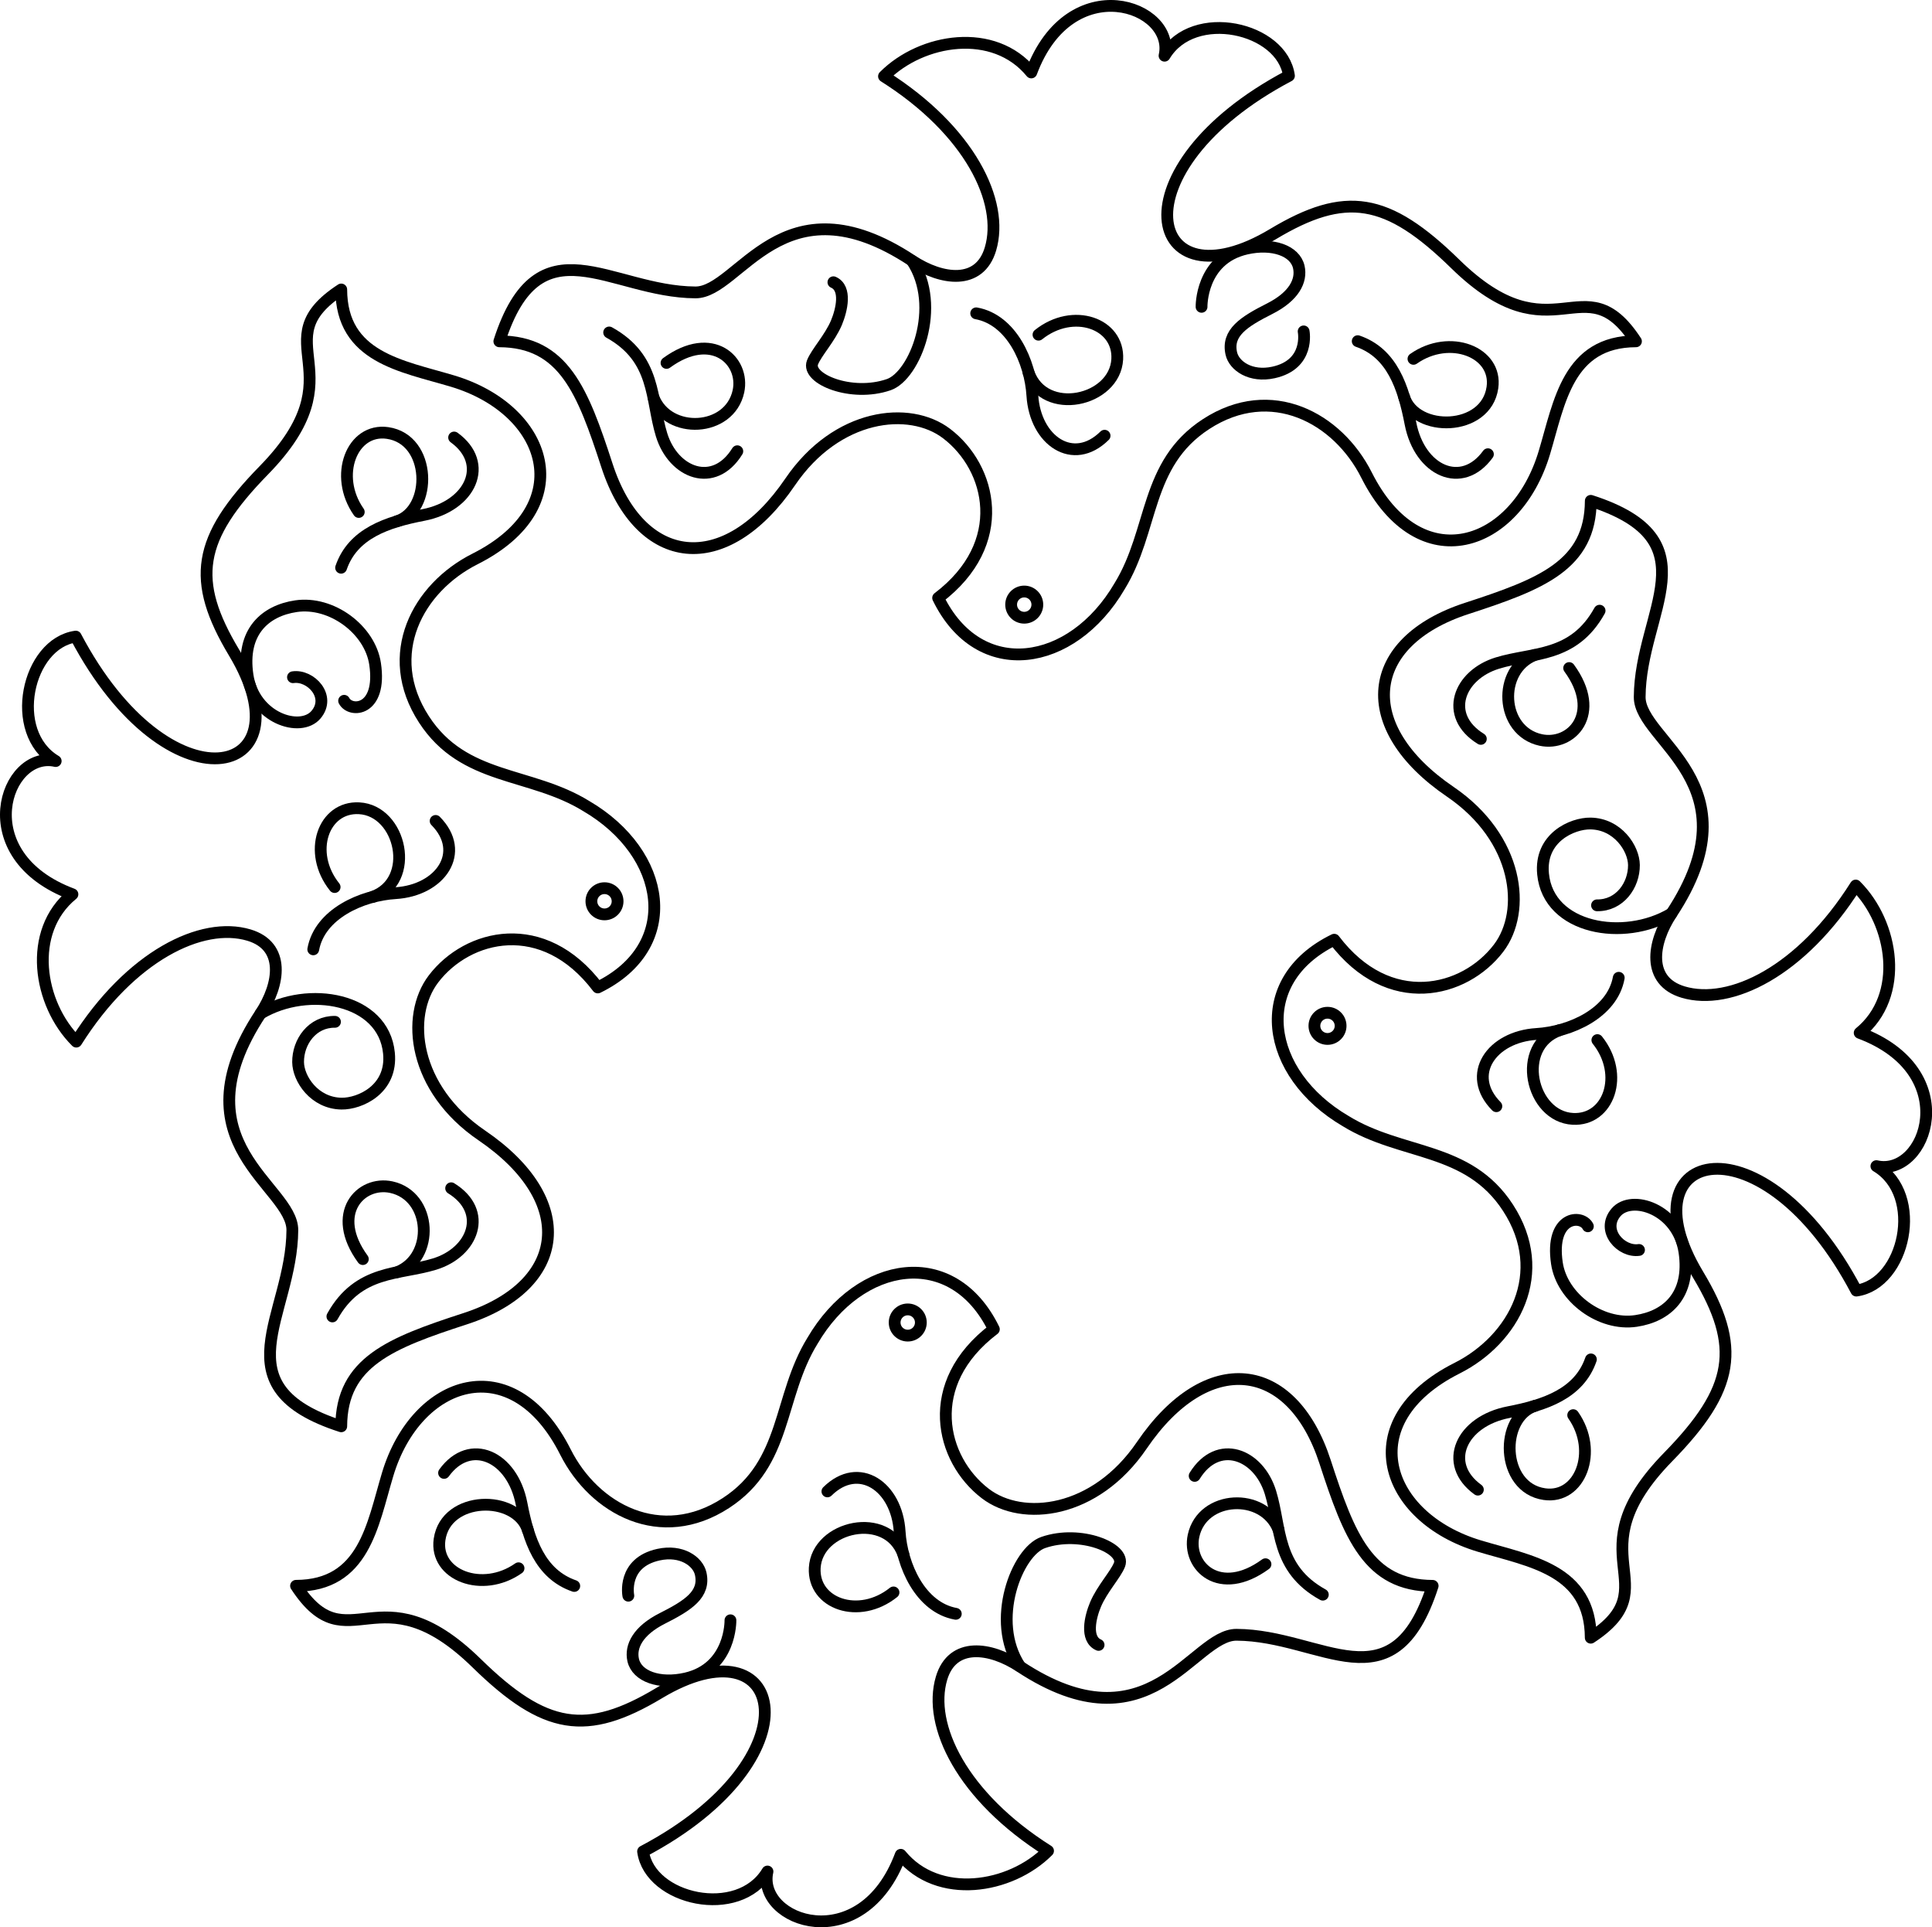 <?xml version="1.0" encoding="UTF-8"?> <svg xmlns="http://www.w3.org/2000/svg" viewBox="0 0 1475.24 1471.21"> <defs> <style>.cls-1{fill:none;stroke:#000;stroke-linecap:round;stroke-linejoin:round;stroke-width:9px;}</style> </defs> <title>Agapa_logo2_06_circle_in_</title> <g id="Слой_2" data-name="Слой 2"> <g id="Слой_1-2" data-name="Слой 1"> <path class="cls-1" d="M260.57,221c.18,52,46.26,58.32,85,69.93,72.72,21.78,97.47,95.32,17.1,135.81-43.64,22-71.19,72.86-38.92,122.48,30.54,47,81,39.7,123.91,66.15,61.68,36.08,73.11,107.1,8.8,138.47C414.8,698.87,357,713.2,331,747.34c-21.64,28.41-15.32,83.9,36.87,119.44,72.87,49.61,65.57,114.48-12.55,139.92-56.9,18.53-94.51,33-94.75,82.17-94-30.29-37.69-84.3-37.34-149.73.18-33.73-89.8-66.15-24.25-165.41,14.88-22.53,19-51.54-8.92-59.88-35.93-10.72-90.38,15.71-131.8,81.34-29-28.87-37.69-84.09-2.95-112.47C-24.4,653,4.32,572.29,42.53,581c-36.83-22-21.7-89.83,15.32-95,71.09,134.82,178.8,108.76,120.94,12.33-33.25-55.43-28.19-87.26,22.7-139.32C275,283.78,199.43,260.92,260.57,221Z"></path> <circle class="cls-1" cx="461.58" cy="688.06" r="10"></circle> <path class="cls-1" d="M346.76,334c27.45,19.89,12.78,52.15-23.46,59.15-27.81,5.36-53.83,14.08-62.84,40.27"></path> <path class="cls-1" d="M303,398c27.29-8.58,26.75-62.61-7.11-67.46-27.13-3.88-41.42,32.62-21.94,60.31"></path> <path class="cls-1" d="M262.76,535c4.84,9.38,29,8,23.65-28.18C282.5,480.5,253,458.79,226,462.78c-23.61,3.5-41.89,19.67-37,52.61s40.45,44.17,52.26,30.25S237.2,515,223.71,517"></path> <path class="cls-1" d="M344.49,907.14c28.84,17.8,16.82,48.83-12.61,57.86-27.07,8.31-58.1,4-78.07,40"></path> <path class="cls-1" d="M303.46,971.15C332,960,330,913.07,298.76,906.29c-23.23-5-47.21,20-21.7,54.92"></path> <path class="cls-1" d="M199,773.73c36.14-21.55,93.88-11.89,98,30.22,2.74,27.79-22.35,38.79-36.21,38.58-20.78-.31-33.06-19-33.17-31.69-.14-15.45,10.85-31,28.17-30.76"></path> <path class="cls-1" d="M332.64,626.71c23.74,24,3.74,53-30.63,55.15-25.84,1.58-57.93,15.87-62.81,42.89"></path> <path class="cls-1" d="M284.38,684.76c34-12,22-66-10.16-67.72-27.36-1.46-39.84,33.72-18.7,60.15"></path> <path class="cls-1" d="M1214.66,1250.25c-.18-52-46.26-58.32-85-69.94-72.71-21.78-97.46-95.31-17.1-135.8,43.65-22,71.19-72.86,38.92-122.48-30.53-47-81-39.7-123.91-66.15-61.67-36.08-73.1-107.1-8.79-138.48,41.69,54.94,99.47,40.61,125.49,6.47,21.64-28.4,15.32-83.89-36.88-119.43-72.86-49.62-65.57-114.49,12.56-139.93,56.89-18.53,94.51-33,94.74-82.16,94,30.29,37.69,84.3,37.35,149.73-.18,33.72,89.79,66.14,24.25,165.4-14.88,22.53-19,51.54,8.91,59.88,35.94,10.72,90.39-15.7,131.81-81.33,29,28.86,37.69,84.09,3,112.47,79.71,29.75,51,110.43,12.77,101.75,36.83,22,21.7,89.83-15.32,95-71.08-134.82-178.79-108.76-120.94-12.33,33.26,55.43,28.2,87.27-22.7,139.32C1200.21,1187.43,1275.81,1210.29,1214.66,1250.25Z"></path> <circle class="cls-1" cx="1013.66" cy="783.15" r="10"></circle> <path class="cls-1" d="M1128.48,1137.22c-27.45-19.89-12.79-52.16,23.46-59.15,27.8-5.37,53.82-14.09,62.84-40.27"></path> <path class="cls-1" d="M1172.22,1073.19c-27.29,8.58-26.75,62.62,7.1,67.46,27.13,3.89,41.42-32.62,21.94-60.3"></path> <path class="cls-1" d="M1212.47,936.18c-4.83-9.38-29-8-23.64,28.19,3.9,26.34,33.41,48.06,60.39,44.06,23.6-3.5,41.88-19.67,37-52.6s-40.45-44.18-52.26-30.26,4.08,30.67,17.56,28.67"></path> <path class="cls-1" d="M1130.75,564.08c-28.85-17.81-16.83-48.83,12.61-57.87,27.07-8.31,58.1-3.95,78.06-40"></path> <path class="cls-1" d="M1171.78,500.06c-28.56,11.2-26.53,58.09,4.7,64.86,23.23,5,47.21-20,21.7-54.92"></path> <path class="cls-1" d="M1276.26,697.48c-36.14,21.55-93.88,11.89-98-30.21-2.75-27.8,22.35-38.79,36.21-38.59,20.78.31,33.06,19.05,33.17,31.7.13,15.45-10.86,31-28.18,30.76"></path> <path class="cls-1" d="M1142.59,844.51c-23.73-24-3.73-53,30.64-55.15,25.83-1.58,57.92-15.88,62.81-42.9"></path> <path class="cls-1" d="M1190.86,786.46c-34,12-22,66,10.15,67.71,27.37,1.46,39.85-33.71,18.71-60.14"></path> <path class="cls-1" d="M1249.19,260.57c-52,.18-58.32,46.26-69.94,85-21.78,72.72-95.31,97.47-135.8,17.1-22-43.64-72.86-71.19-122.49-38.92-47,30.54-39.7,81-66.14,123.91-36.09,61.68-107.1,73.11-138.48,8.8C771.28,414.8,757,357,722.81,331c-28.4-21.64-83.89-15.32-119.43,36.87-49.62,72.87-114.49,65.57-139.93-12.55-18.53-56.9-33-94.51-82.16-94.75,30.29-94,84.29-37.69,149.72-37.34,33.73.18,66.15-89.8,165.41-24.25C719,213.86,748,218,756.3,190.06,767,154.13,740.6,99.68,675,58.26c28.86-29,84.09-37.69,112.47-2.95,29.75-79.71,110.42-51,101.75-12.78,22-36.83,89.83-21.7,95,15.32-134.82,71.09-108.76,178.8-12.33,120.94,55.43-33.25,87.27-28.19,139.32,22.7C1186.37,275,1209.23,199.43,1249.19,260.57Z"></path> <circle class="cls-1" cx="782.09" cy="461.58" r="10"></circle> <path class="cls-1" d="M995.44,253s5,25.17-23,31.33c-17.52,3.86-30.09-5.05-32.22-14.44-3.59-15.86,9.59-24.28,29.25-34.2,18.64-9.41,24.62-21.4,22.28-31.82-2.83-12.57-20.21-18.58-40.08-14.06-35,8-34.18,44.43-34.18,44.43"></path> <path class="cls-1" d="M696.47,199.15c22.92,34.74,2.16,87.58-17.8,94.49-28.56,9.89-63.16-4.46-58.25-17,3-7.57,13.22-18.36,18.27-30.28,4-9.58,8-26.35-2.32-30.89"></path> <path class="cls-1" d="M1136.15,346.76c-19.89,27.45-52.15,12.78-59.14-23.46-5.37-27.81-14.09-53.83-40.28-62.84"></path> <path class="cls-1" d="M1072.13,303c8.58,27.29,62.62,26.75,67.46-7.11,3.89-27.13-32.62-41.42-60.3-21.94"></path> <path class="cls-1" d="M563,344.49c-17.8,28.84-48.82,16.82-57.86-12.61-8.31-27.07-3.95-58.1-40-78.07"></path> <path class="cls-1" d="M499,303.46c11.2,28.56,58.09,26.53,64.86-4.7,5-23.23-20-47.21-54.92-21.7"></path> <path class="cls-1" d="M843.44,332.64c-24,23.74-53,3.74-55.14-30.63-1.58-25.84-15.88-57.93-42.9-62.81"></path> <path class="cls-1" d="M785.4,284.38c12,34,66,22,67.71-10.16,1.46-27.36-33.71-39.84-60.14-18.7"></path> <path class="cls-1" d="M226.05,1210.64c52-.18,58.32-46.26,69.93-85,21.79-72.71,95.32-97.46,135.81-17.1,22,43.64,72.86,71.19,122.48,38.92,47-30.54,39.7-81,66.15-123.91,36.08-61.67,107.1-73.11,138.48-8.79-54.95,41.69-40.61,99.47-6.47,125.49,28.4,21.64,83.89,15.31,119.43-36.88,49.61-72.86,114.48-65.57,139.93,12.55,18.53,56.9,33,94.52,82.16,94.75-30.29,94-84.3,37.69-149.73,37.35-33.73-.18-66.14,89.79-165.4,24.25-22.54-14.88-51.55-19-59.88,8.91-10.72,35.94,15.7,90.38,81.33,131.81-28.87,29-84.09,37.69-112.47,3-29.76,79.71-110.43,51-101.76,12.77-22,36.83-89.83,21.7-95-15.32,134.83-71.09,108.76-178.79,12.33-120.94-55.43,33.26-87.26,28.2-139.32-22.7C288.87,1196.19,266,1271.79,226.05,1210.64Z"></path> <circle class="cls-1" cx="693.14" cy="1009.63" r="10"></circle> <path class="cls-1" d="M479.79,1218.19s-5-25.16,23-31.33c17.52-3.86,30.1,5.06,32.23,14.45,3.59,15.86-9.59,24.27-29.25,34.2-18.64,9.4-24.62,21.4-22.28,31.81,2.83,12.58,20.2,18.58,40.07,14.06,35-8,34.19-44.42,34.19-44.42"></path> <path class="cls-1" d="M778.76,1272.07c-22.92-34.75-2.15-87.58,17.8-94.49,28.57-9.89,63.17,4.45,58.25,17-3,7.57-13.22,18.36-18.26,30.28-4.06,9.58-8,26.36,2.32,30.89"></path> <path class="cls-1" d="M339.08,1124.45c19.89-27.44,52.16-12.78,59.15,23.47,5.36,27.8,14.09,53.82,40.27,62.84"></path> <path class="cls-1" d="M403.1,1168.2c-8.57-27.29-62.61-26.75-67.46,7.1-3.88,27.13,32.63,41.42,60.31,21.94"></path> <path class="cls-1" d="M912.22,1126.72c17.81-28.84,48.83-16.82,57.87,12.62,8.3,27.07,3.94,58.1,40,78.06"></path> <path class="cls-1" d="M976.24,1167.76c-11.2-28.56-58.09-26.53-64.87,4.7-5,23.23,20,47.21,54.93,21.7"></path> <path class="cls-1" d="M631.79,1138.57c24.05-23.73,53.05-3.73,55.15,30.64,1.58,25.83,15.88,57.92,42.89,62.81"></path> <path class="cls-1" d="M689.84,1186.84c-12-34-66-22-67.72,10.15-1.46,27.37,33.72,39.85,60.15,18.7"></path> </g> </g> </svg> 